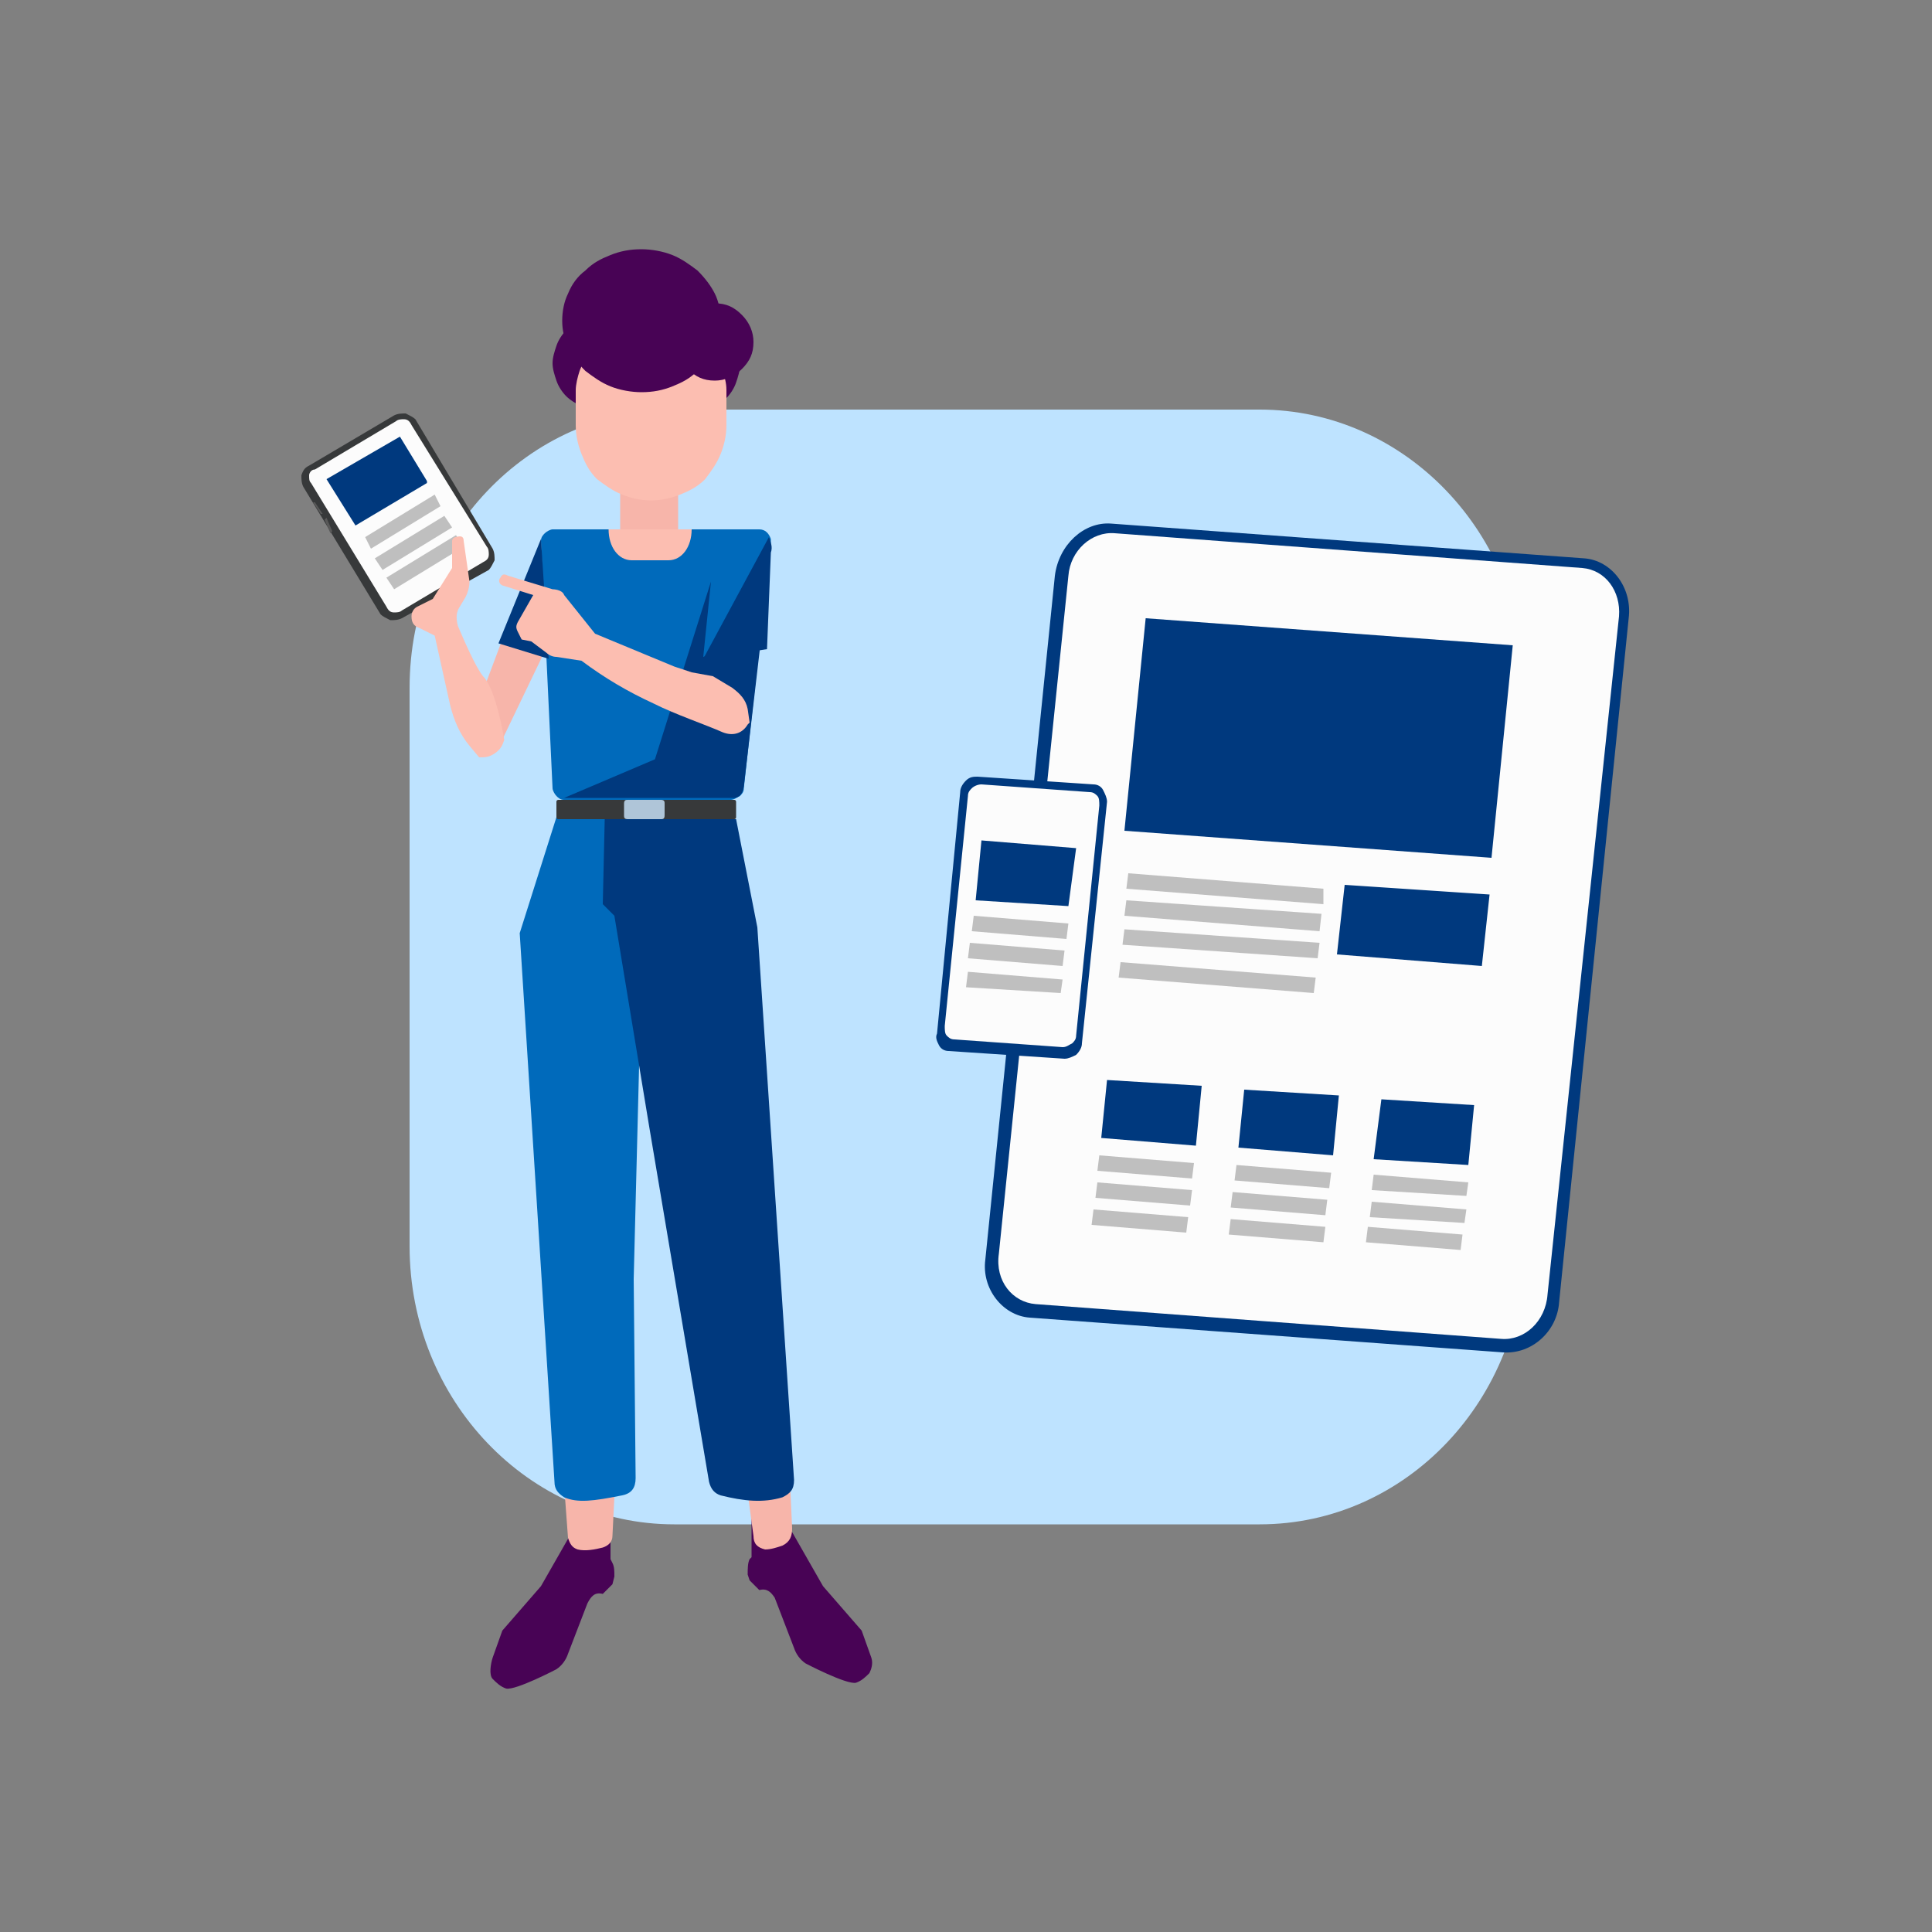 <svg xmlns="http://www.w3.org/2000/svg" xmlns:xlink="http://www.w3.org/1999/xlink" id="Ebene_1" x="0px" y="0px" viewBox="0 0 100 100" style="enable-background:new 0 0 100 100;" xml:space="preserve"><rect x="0" y="0" width="100" height="100" fill="#808080" stroke="none"/><style type="text/css">	.st0{fill-rule:evenodd;clip-rule:evenodd;fill:#BEE3FF;}	.st1{fill:#F7B5AA;}	.st2{fill-rule:evenodd;clip-rule:evenodd;fill:#37393A;}	.st3{fill-rule:evenodd;clip-rule:evenodd;fill:#FCFCFC;}	.st4{fill-rule:evenodd;clip-rule:evenodd;fill:#595959;}	.st5{fill-rule:evenodd;clip-rule:evenodd;fill:#480355;}	.st6{fill-rule:evenodd;clip-rule:evenodd;fill:#F7B5AA;}	.st7{fill-rule:evenodd;clip-rule:evenodd;fill:#FCBEB1;}	.st8{fill-rule:evenodd;clip-rule:evenodd;fill:#006ABB;}	.st9{fill-rule:evenodd;clip-rule:evenodd;fill:#00397E;}	.st10{fill-rule:evenodd;clip-rule:evenodd;fill:#AFC5D8;}	.st11{fill-rule:evenodd;clip-rule:evenodd;fill:#BFBFBF;}</style><path class="st0" d="M78.9,35.6c0-8-6.2-14.4-13.7-14.4H34.9c-7.6,0-13.7,6.5-13.7,14.4v28.9c0,8,6.2,14.4,13.7,14.4h30.3 c7.6,0,13.7-6.5,13.7-14.4V35.6L78.9,35.6L78.9,35.6z"></path><g>	<rect x="32.1" y="24.7" class="st1" width="3" height="3.4"></rect>	<polygon class="st1" points="25.1,35.5 26,33.1 28.2,33.7 25.7,38.9 24.5,36.1  "></polygon>	<path class="st2" d="M16,24.1l4.4-2.6c0.2-0.1,0.4-0.1,0.6-0.1c0.2,0.1,0.4,0.2,0.5,0.3l4,6.7c0.1,0.2,0.1,0.4,0.1,0.6  c-0.1,0.2-0.2,0.4-0.3,0.5L20.8,32c-0.2,0.1-0.4,0.1-0.6,0.1c-0.2-0.1-0.4-0.2-0.5-0.3l-4-6.6c-0.1-0.2-0.1-0.4-0.1-0.6  C15.7,24.3,15.8,24.2,16,24.1L16,24.1z"></path>	<path class="st3" d="M16.3,24.3l4.2-2.5c0.1-0.1,0.3-0.1,0.4-0.1c0.2,0,0.3,0.1,0.4,0.3l3.9,6.3c0.1,0.1,0.1,0.3,0.1,0.4  c0,0.2-0.1,0.3-0.3,0.4l-4.2,2.5c-0.1,0.1-0.3,0.1-0.4,0.1c-0.2,0-0.3-0.1-0.4-0.3L16.1,25C16,24.9,16,24.8,16,24.6  C16,24.5,16.1,24.3,16.3,24.3L16.3,24.3z"></path>	<polygon class="st4" points="16.2,26 16.3,26 16.7,26.6 16.6,26.6 16.2,26 16.2,26  "></polygon>	<polygon class="st4" points="16.8,26.9 16.9,26.8 17.2,27.5 17.1,27.6 16.8,26.9 16.8,26.9  "></polygon>	<path class="st5" d="M33.4,18.8c0,0.3-0.1,0.6-0.2,0.9c-0.1,0.3-0.3,0.6-0.5,0.8c-0.2,0.2-0.5,0.4-0.8,0.5  c-0.3,0.1-0.6,0.2-0.9,0.2c-0.3,0-0.6-0.1-0.9-0.2c-0.3-0.1-0.6-0.3-0.8-0.5c-0.2-0.2-0.4-0.5-0.5-0.8c-0.1-0.3-0.2-0.6-0.2-0.9  c0-0.3,0.1-0.6,0.2-0.9c0.1-0.3,0.3-0.6,0.5-0.8c0.2-0.2,0.5-0.4,0.8-0.5c0.3-0.1,0.6-0.2,0.9-0.2c0.3,0,0.6,0.1,0.9,0.2  c0.3,0.1,0.6,0.3,0.8,0.5c0.2,0.2,0.4,0.5,0.5,0.8C33.3,18.2,33.4,18.5,33.4,18.8L33.4,18.8z"></path>	<path class="st5" d="M38.3,18.9c0,0.3-0.1,0.6-0.2,0.9c-0.1,0.3-0.3,0.6-0.5,0.8c-0.2,0.2-0.5,0.4-0.8,0.5  c-0.3,0.1-0.6,0.2-0.9,0.2c-0.3,0-0.6-0.1-0.9-0.2c-0.3-0.1-0.6-0.3-0.8-0.5c-0.2-0.2-0.4-0.5-0.5-0.8c-0.1-0.3-0.2-0.6-0.2-0.9  s0.1-0.6,0.2-0.9c0.1-0.3,0.3-0.6,0.5-0.8c0.2-0.2,0.5-0.4,0.8-0.5c0.3-0.1,0.6-0.2,0.9-0.2c0.3,0,0.6,0.1,0.9,0.2  c0.3,0.1,0.6,0.3,0.8,0.5c0.2,0.2,0.4,0.5,0.5,0.8C38.2,18.3,38.3,18.6,38.3,18.9L38.3,18.9z"></path>	<path class="st5" d="M25.5,85.8l0.5-1.4l2-2.3l1.6-2.8l1.9-0.4l0.1-0.3v0.9l0,1.2l0.1,0.2c0.1,0.2,0.1,0.4,0.1,0.7l-0.1,0.4  l-0.5,0.5c-0.4-0.1-0.6,0.1-0.8,0.5l-1,2.6c-0.1,0.3-0.3,0.6-0.6,0.8c0,0-2.1,1.1-2.6,1c-0.3-0.1-0.5-0.3-0.7-0.5  S25.4,86.1,25.5,85.8L25.5,85.8L25.5,85.8L25.5,85.8z M45.1,85.8l-0.5-1.4l-2-2.3l-1.6-2.8L39,78.8l-0.1-0.3v0.9l0,1.2l-0.1,0.1  c-0.1,0.2-0.1,0.5-0.1,0.8l0.1,0.3l0.5,0.5c0.4-0.1,0.6,0.1,0.8,0.4l1,2.6c0.1,0.3,0.3,0.6,0.6,0.8c0,0,2.1,1.1,2.6,1  c0.3-0.1,0.5-0.3,0.7-0.5C45.1,86.4,45.2,86.1,45.1,85.8L45.1,85.8L45.1,85.8L45.1,85.8z"></path>	<path class="st6" d="M31.8,77.5l-0.1,2c0,0.3-0.2,0.5-0.5,0.6c-0.4,0.1-0.9,0.2-1.3,0.1c-0.3-0.1-0.4-0.3-0.5-0.6l-0.2-2.7  c0-0.5,0.5-0.9,0.9-0.7l1.2,0.6C31.7,77,31.8,77.2,31.8,77.5L31.8,77.5L31.8,77.5L31.8,77.5z M40.9,76.9l0.1,2.2  c0,0.4-0.1,0.7-0.5,0.9c-0.3,0.1-0.6,0.2-0.9,0.2c-0.4-0.1-0.6-0.3-0.6-0.7l-0.5-3.7L40.9,76.9L40.9,76.9L40.9,76.9z"></path>	<path class="st7" d="M32.4,17.6H35c0.3,0,0.7,0.1,1,0.2c0.3,0.1,0.6,0.3,0.8,0.6c0.2,0.2,0.4,0.5,0.6,0.8c0.1,0.3,0.2,0.6,0.2,1V22  c0,0.5-0.1,1-0.3,1.5c-0.2,0.5-0.5,0.9-0.8,1.3c-0.4,0.4-0.8,0.6-1.3,0.8c-0.5,0.2-1,0.3-1.5,0.3s-1-0.1-1.5-0.3s-0.9-0.5-1.3-0.8  c-0.4-0.4-0.6-0.8-0.8-1.3c-0.2-0.5-0.3-1-0.3-1.5v-1.8c0-0.3,0.1-0.7,0.2-1c0.1-0.3,0.3-0.6,0.6-0.8c0.2-0.2,0.5-0.4,0.8-0.6  C31.7,17.7,32,17.6,32.4,17.6L32.4,17.6L32.4,17.6L32.4,17.6z"></path>	<path class="st5" d="M39,17.7c0,0.6-0.2,1-0.6,1.4c-0.4,0.4-0.9,0.6-1.4,0.6c-0.6,0-1-0.2-1.4-0.6c-0.4-0.4-0.6-0.9-0.6-1.4  s0.2-1,0.6-1.4c0.4-0.4,0.9-0.6,1.4-0.6c0.6,0,1,0.2,1.4,0.6C38.8,16.7,39,17.2,39,17.7L39,17.7z"></path>	<path class="st5" d="M37.3,16.6c0,0.5-0.1,1-0.3,1.4c-0.2,0.5-0.5,0.9-0.9,1.2c-0.4,0.4-0.8,0.6-1.3,0.8s-1,0.3-1.6,0.3  c-0.5,0-1.1-0.1-1.6-0.3c-0.5-0.2-0.9-0.5-1.3-0.8c-0.4-0.4-0.7-0.8-0.9-1.2c-0.2-0.5-0.3-0.9-0.3-1.4s0.1-1,0.3-1.4  c0.2-0.5,0.5-0.9,0.9-1.2c0.4-0.4,0.8-0.6,1.3-0.8c0.5-0.2,1-0.3,1.6-0.3c0.5,0,1.1,0.1,1.6,0.3c0.5,0.2,0.9,0.5,1.3,0.8  c0.4,0.4,0.7,0.8,0.9,1.2C37.2,15.6,37.3,16.1,37.3,16.6L37.3,16.6z"></path>	<path class="st8" d="M37.8,41.4h-8.6c-0.2,0-0.3-0.1-0.4-0.2c-0.1-0.1-0.2-0.3-0.2-0.4L28,28c0-0.2,0.1-0.3,0.2-0.4  c0.1-0.1,0.3-0.2,0.4-0.2h10.7c0.3,0,0.5,0.2,0.6,0.5c0,0.1,0,0.1,0,0.2l-1.4,12.7c0,0.2-0.1,0.3-0.2,0.4  C38.1,41.3,38,41.4,37.8,41.4L37.8,41.4L37.8,41.4L37.8,41.4z"></path>	<path class="st9" d="M28,27.9l-2.2,5.4l2.6,0.8L28,27.9L28,27.9L28,27.9z M36.8,30.1l-2.9,9.2l-4.7,2h8.7c0,0,0.5,0.1,0.6-0.6  l0.9-7.7l-3,1L36.8,30.1L36.8,30.1L36.8,30.1z"></path>	<path class="st7" d="M35.8,27.4c0,0.9-0.5,1.6-1.2,1.6h-1.9c-0.7,0-1.2-0.7-1.2-1.6H35.8z M35.8,34.8c-0.3-0.1-0.6-0.2-0.9-0.3  l-4.1-1.7l-1.6-2c-0.1-0.3-0.6-0.3-0.6-0.3l-2.3-0.7c-0.2-0.1-0.3-0.1-0.4,0.1c-0.1,0.1-0.1,0.3,0.1,0.4l1.6,0.5l-0.8,1.4  c-0.1,0.2-0.1,0.3,0,0.5l0.2,0.4l0.5,0.1l0.8,0.6c0.1,0.1,0.3,0.2,0.5,0.2l1.3,0.2c1.2,0.9,2.4,1.6,3.7,2.2  c1.2,0.6,2.7,1.1,3.6,1.5c0.5,0.2,1,0.1,1.3-0.4l0.1-0.1l-0.1-0.7c-0.1-0.5-0.4-0.8-0.8-1.1l-1-0.6L35.8,34.8L35.8,34.8L35.8,34.8z  "></path>	<path class="st9" d="M39.8,27.8c0.1,0.3,0.2,0.5,0.1,0.8l-0.2,5l-3.3,0.5L39.8,27.8L39.8,27.8L39.8,27.8z"></path>	<path class="st8" d="M28.8,42.3l-1.9,6l1.8,28.4c0,0.4,0.2,0.6,0.5,0.8c0.7,0.3,1.5,0.2,3-0.1c0.5-0.1,0.7-0.4,0.7-0.9l-0.1-10.3  l0.4-15.8l-0.9-8.1H28.8L28.8,42.3L28.8,42.3z"></path>	<path class="st9" d="M31.3,42.4l-0.1,4.4l0.6,0.6l1.8,10.9l3.1,18.4c0.1,0.4,0.3,0.6,0.6,0.7c1.2,0.3,2.2,0.4,3.2,0.1  c0.4-0.2,0.6-0.4,0.6-0.9L39.2,48l-1.1-5.6L31.3,42.4L31.3,42.4L31.3,42.4z"></path>	<path class="st2" d="M28.9,41.4h9.1c0.1,0,0.1,0.1,0.1,0.1v0.8c0,0.1-0.1,0.1-0.1,0.1h-9.1c-0.1,0-0.1-0.1-0.1-0.1v-0.8  C28.8,41.4,28.9,41.4,28.9,41.4L28.9,41.4z"></path>	<path class="st10" d="M32.5,41.4h1.7c0.2,0,0.2,0.1,0.2,0.2v0.6c0,0.2-0.1,0.2-0.2,0.2h-1.7c-0.2,0-0.2-0.1-0.2-0.2v-0.6  C32.3,41.4,32.4,41.4,32.5,41.4L32.5,41.4z"></path>	<path class="st9" d="M77.8,70l-24.5-1.8c-1.4-0.1-2.5-1.5-2.3-3l3.6-35.4c0.2-1.6,1.5-2.8,2.9-2.7l24.5,1.8  c1.4,0.1,2.5,1.5,2.3,3.1l-3.6,35.4C80.6,68.9,79.3,70.1,77.8,70L77.8,70L77.8,70L77.8,70z"></path>	<path class="st3" d="M77.7,69.3l-24.1-1.8c-1.2-0.1-2.1-1.2-1.9-2.6l3.6-35.1c0.1-1.3,1.2-2.3,2.4-2.2l24.2,1.8  c1.2,0.1,2,1.2,1.9,2.5l-3.7,35.1C80,68.4,78.9,69.4,77.7,69.3L77.7,69.3L77.7,69.3L77.7,69.3z"></path>	<path class="st9" d="M55.1,54.8l-6-0.4c-0.2,0-0.4-0.1-0.5-0.3c-0.1-0.2-0.2-0.4-0.1-0.6L49.7,41c0-0.2,0.1-0.4,0.3-0.6  c0.2-0.2,0.4-0.2,0.6-0.2l6,0.4c0.2,0,0.4,0.1,0.5,0.3c0.1,0.2,0.2,0.4,0.2,0.6L56,54c0,0.2-0.1,0.4-0.3,0.6  C55.5,54.7,55.3,54.8,55.1,54.8L55.1,54.8L55.1,54.8L55.1,54.8z"></path>	<path class="st3" d="M55,54.2l-5.6-0.4c-0.2,0-0.3-0.1-0.4-0.2c-0.1-0.1-0.1-0.3-0.1-0.5l1.2-11.9c0-0.2,0.1-0.3,0.2-0.4  c0.1-0.1,0.3-0.2,0.5-0.2l5.6,0.4c0.2,0,0.3,0.1,0.4,0.2c0.1,0.1,0.1,0.3,0.1,0.5l-1.2,11.9c0,0.2-0.1,0.3-0.2,0.4  C55.3,54.1,55.2,54.2,55,54.2L55,54.2L55,54.2L55,54.2z"></path>	<path class="st9" d="M76.7,50l-7.5-0.6l0.4-3.6l7.5,0.5L76.7,50L76.7,50L76.7,50z M77.2,44.4l-19-1.4l1.1-11l19,1.4L77.2,44.4  L77.2,44.4L77.2,44.4z"></path>	<path class="st11" d="M68,51.4l-10.1-0.8l0.1-0.8l10.1,0.8L68,51.4L68,51.4L68,51.4z M68.2,49.6l-10.1-0.7l0.1-0.8l10.1,0.7  L68.2,49.6L68.2,49.6L68.2,49.6L68.2,49.6z M68.3,48.2l-10.1-0.8l0.1-0.8l10.1,0.7L68.3,48.2L68.3,48.2L68.3,48.2z M68.5,46.8  L58.3,46l0.1-0.8L68.5,46L68.5,46.8L68.5,46.8L68.5,46.8L68.5,46.8z"></path>	<polygon class="st9" points="76,60.3 71.1,60 71.5,56.9 76.3,57.2 76,60.3 76,60.3 76,60.3  "></polygon>	<polygon class="st9" points="61.9,59.3 57,58.9 57.3,55.9 62.2,56.2 61.9,59.3 61.9,59.3 61.9,59.3  "></polygon>	<polygon class="st9" points="69,59.8 64.1,59.4 64.4,56.4 69.3,56.7 69,59.8 69,59.8 69,59.8  "></polygon>	<path class="st11" d="M61.4,63.8l-4.9-0.4l0.1-0.8l4.9,0.4L61.4,63.8L61.4,63.8L61.4,63.8z M61.6,62.4l-4.9-0.4l0.1-0.8l4.9,0.4  L61.6,62.4L61.6,62.4L61.6,62.4z M61.7,61l-4.9-0.4l0.1-0.8l4.9,0.4L61.7,61L61.7,61L61.7,61L61.7,61z"></path>	<polygon class="st9" points="55.3,46.9 50.5,46.6 50.8,43.5 55.7,43.9 55.3,46.9 55.3,46.9 55.3,46.9  "></polygon>	<path class="st11" d="M54.9,51.4L50,51.1l0.1-0.8l4.9,0.4L54.9,51.4L54.9,51.4L54.9,51.4z M55,50l-4.9-0.4l0.1-0.8l4.9,0.4L55,50  L55,50L55,50z M55.2,48.6l-4.9-0.4l0.1-0.8l4.9,0.4L55.2,48.6L55.2,48.6L55.2,48.6L55.2,48.6z"></path>	<polygon class="st9" points="22.1,25 18.4,27.2 16.9,24.8 20.7,22.6 22.1,24.9 22.1,25 22.1,25  "></polygon>	<path class="st11" d="M24,28.3l-3.6,2.2l-0.4-0.6l3.6-2.2L24,28.3L24,28.3L24,28.3z M23.4,27.3l-3.6,2.2l-0.4-0.6l3.6-2.2  L23.4,27.3L23.4,27.3L23.4,27.3z M22.8,26.2l-3.6,2.2l-0.3-0.6l3.6-2.2L22.8,26.2L22.8,26.2L22.8,26.2L22.8,26.2z"></path>	<path class="st11" d="M68.5,64.3l-4.9-0.4l0.1-0.8l4.9,0.4L68.5,64.3L68.5,64.3L68.5,64.3z M68.6,62.9l-4.9-0.4l0.1-0.8l4.9,0.4  L68.6,62.9L68.6,62.9L68.6,62.9z M68.8,61.5l-4.9-0.4l0.1-0.8l4.9,0.4L68.8,61.5L68.8,61.5L68.8,61.5L68.8,61.5z"></path>	<path class="st11" d="M75.6,64.7l-4.9-0.4l0.1-0.8l4.9,0.4L75.6,64.7L75.6,64.7L75.6,64.7z M75.8,63.3L70.9,63l0.1-0.8l4.9,0.4  L75.8,63.3L75.8,63.3L75.8,63.3z M75.9,61.9L71,61.6l0.1-0.8l4.9,0.4L75.9,61.9L75.9,61.9L75.9,61.9L75.9,61.9z"></path>	<path class="st7" d="M26.1,38.3c0,0-0.4-2.6-1.1-3.3c-0.4-0.5-1-1.9-1.3-2.6c-0.1-0.4-0.1-0.7,0.1-1l0.3-0.5  c0.1-0.2,0.2-0.5,0.2-0.8L24,28c0-0.2-0.1-0.3-0.4-0.2c-0.1,0-0.2,0.1-0.2,0.2v1.4L22.4,31l-0.8,0.4c-0.2,0.1-0.3,0.3-0.3,0.5  c0,0.3,0.1,0.5,0.4,0.6l0.8,0.4l0.8,3.6c0.2,0.8,0.5,1.5,1,2.1l0.5,0.6c0.3,0,0.5,0,0.8-0.2C25.9,38.8,26,38.6,26.1,38.3L26.1,38.3  L26.1,38.3L26.1,38.3z"></path></g></svg>